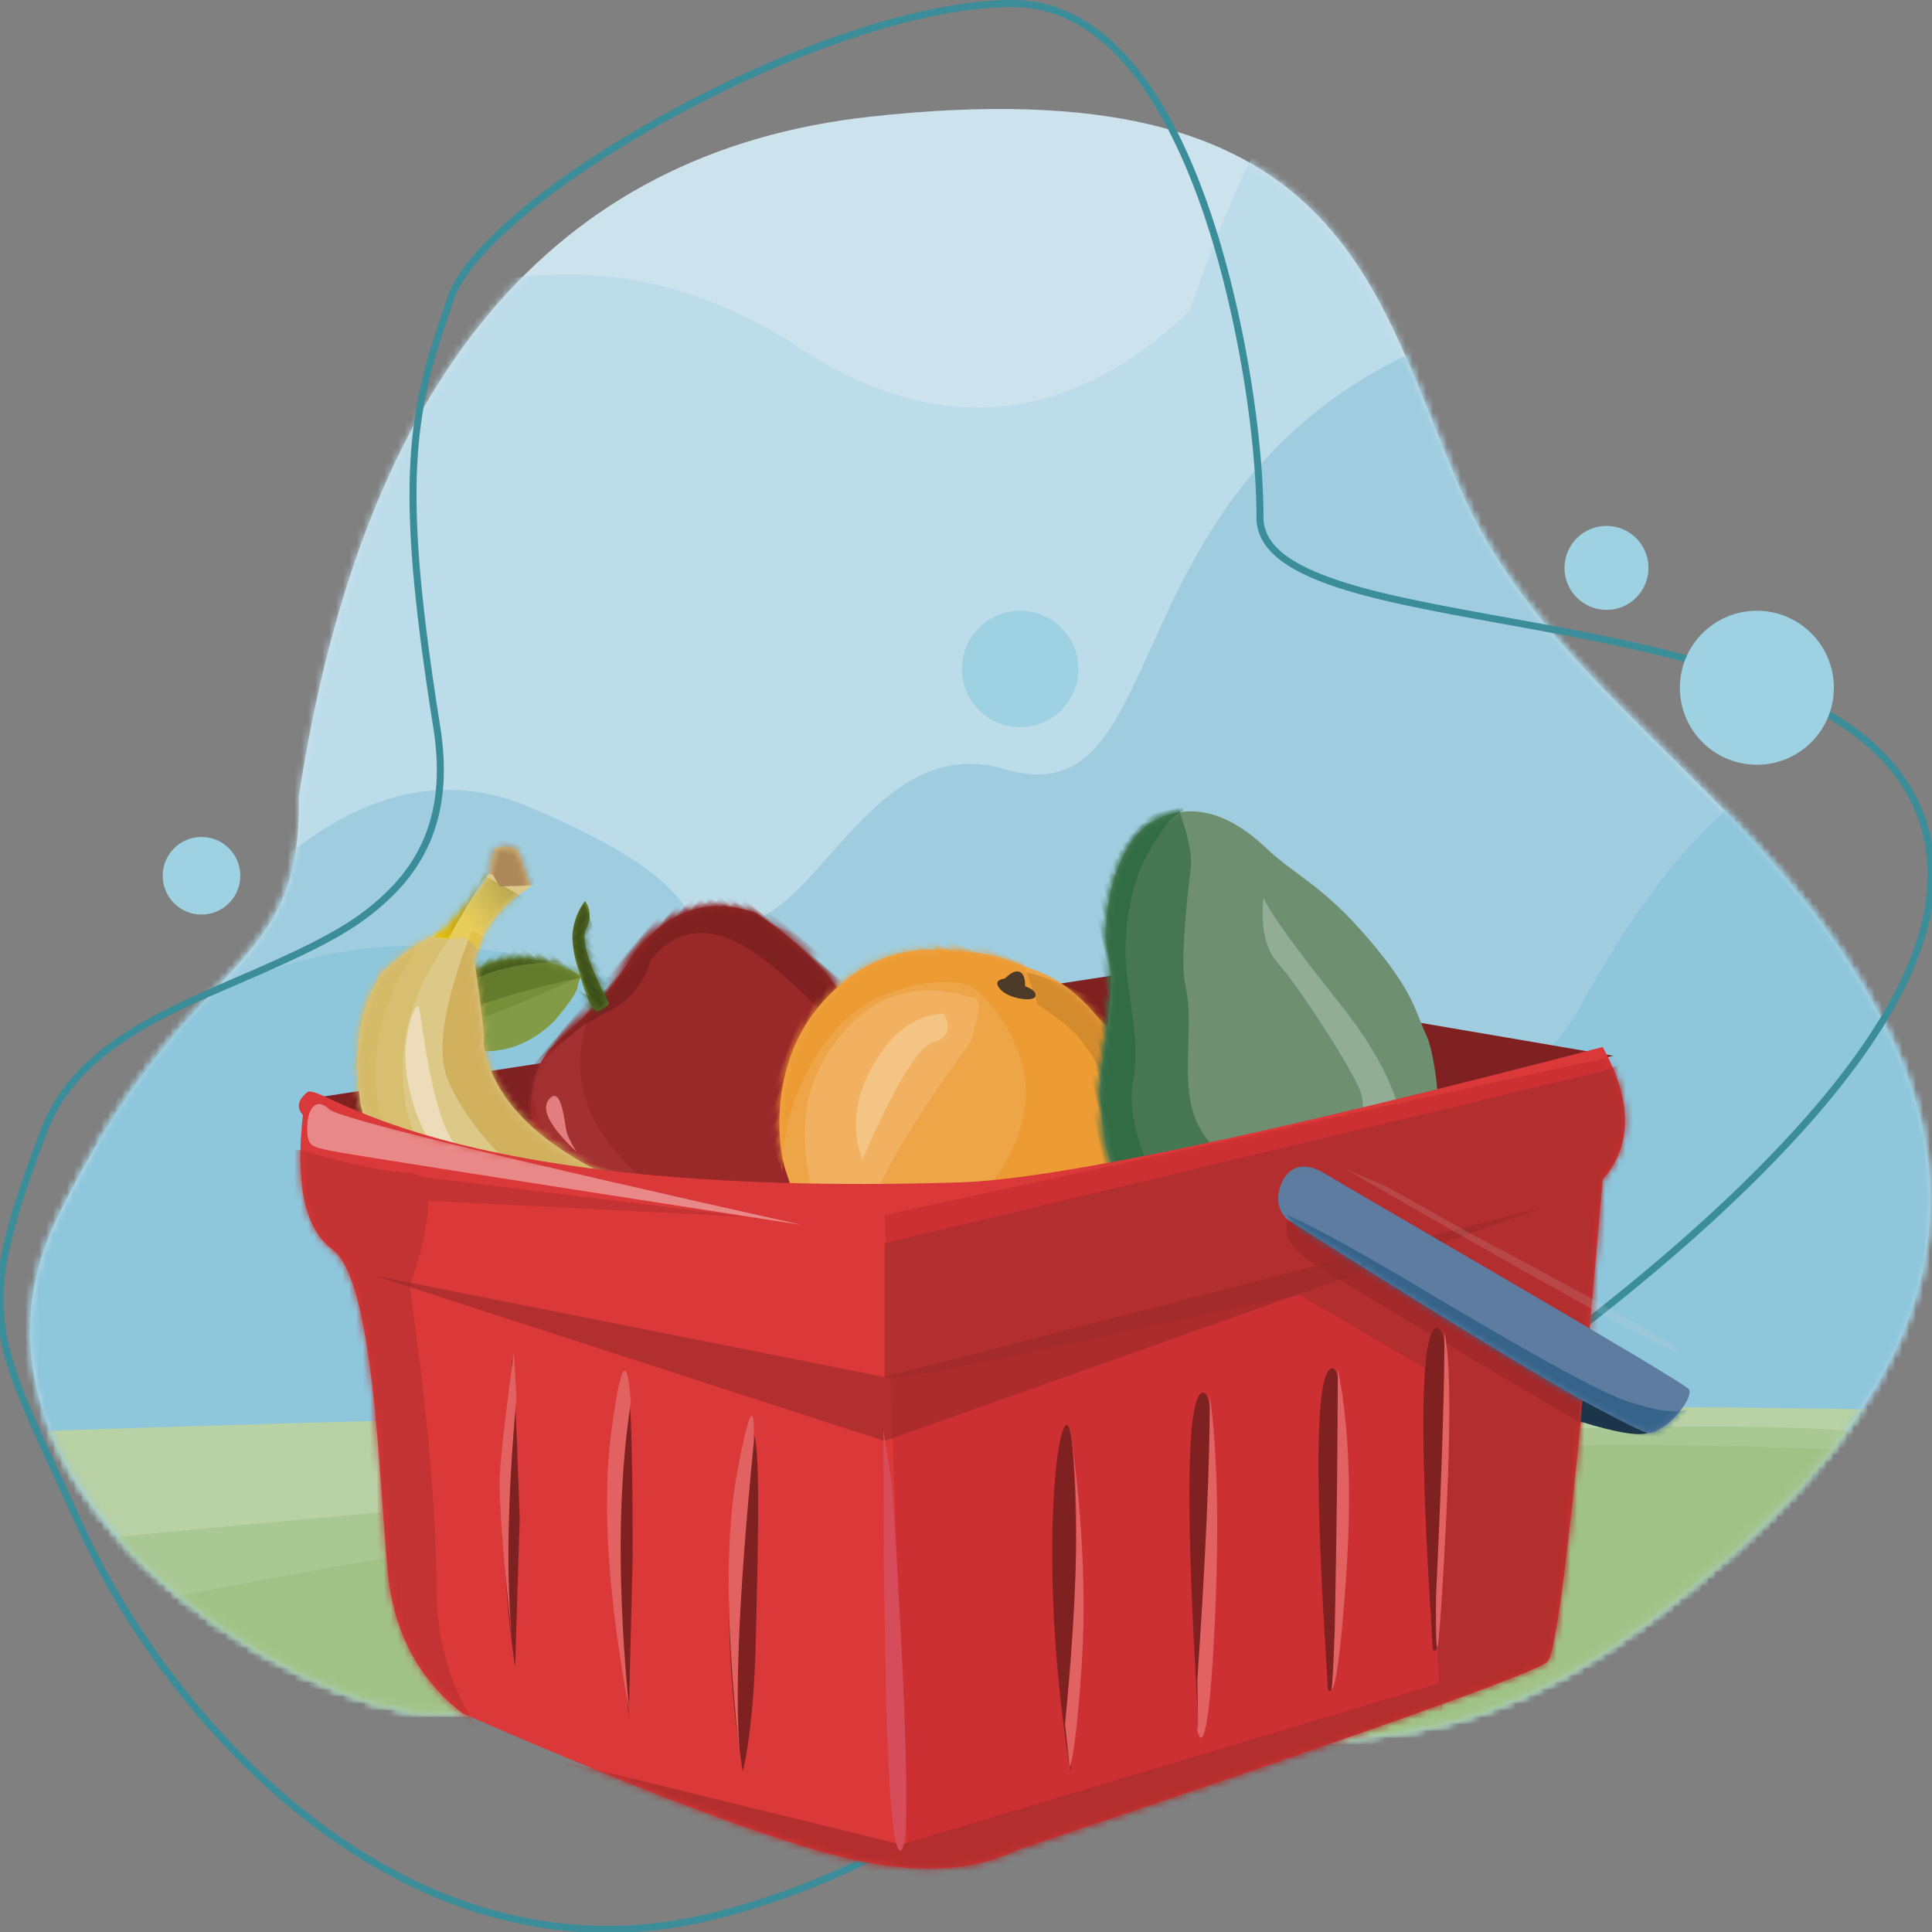 <svg xmlns="http://www.w3.org/2000/svg" xmlns:xlink="http://www.w3.org/1999/xlink" width="280" height="280"><rect width="100%" height="100%" fill="#808080" stroke="none"/><defs><path id="a" d="M269.289 133.802c16.706 33.5-1.675 61.178-34.604 85.842-32.93 24.664-56.789 16.835-94.898 11.153-38.109-5.682-61.43 2.132-81.052 2.132-19.621 0-73.834-32.996-54.42-72.214 19.414-39.218 35.23-33.937 34.814-60.642C48.414 39.41 76.033 6.56 121.987 1.522c68.93-7.56 72.753 25 85.692 54.477 12.94 29.478 44.903 44.303 61.61 77.803z"/><path id="c" d="M33.1 17.364c8.02-.24 13.302 3.018 15.85 9.777 1.453 13.281-1.576 23.322-9.085 30.122-2.957 2.855-6.222 4.054-9.795 3.598-2.231-1.042-5.328-1.159-9.289-.352-4.28 1.933-8.696-.197-13.249-6.389-8.632-13.092-9.53-23.9-2.692-32.424 3.117-3.129 6.278-4.693 9.481-4.693 4.806 0 8.958 1.955 18.78.36z"/><path id="e" d="M25.735 13.687C23.492 3.031 16.39-1.193 4.432 1.017c1.702 8.45 6.281 13.053 13.738 13.806 3.335.01 5.294-.173 5.878-.55.583-.376 1.146-.572 1.688-.587z"/><path id="g" d="M25.203 19.304c2.44-5.975 4.478-9.15 6.114-9.525 1.637-.376 2.653-1.283 3.05-2.722-3.352.106-6.173 2.102-8.465 5.99-2.344 3.432-3.173 5.333-2.487 5.703.686.369 1.282.554 1.788.554z"/><path id="i" d="M19.15 1.03C15.113 2.22 6.514 3.476 1.946 15.174c-4.567 11.7 1.899 22.864 3.554 24.78 1.654 1.918 8.068 12.02 28.64 8.225 11-3.387 16.953-10.81 17.86-22.27C51.216 15.65 48.35 8.8 43.403 5.355 35.982.191 31.511-.004 28.742.04c-2.769.044-5.556-.197-9.592.99z"/><path id="k" d="M12.515 3.892V1.005c1.877-.963 3.098-.963 3.665 0 .567.962 1.487 2.32 2.76 4.074-3.44 3.684-5.16 7.794-5.16 12.33 2.919 6.745 4.421 10.578 4.506 11.498 3.447 7.7 12.228 12.495 26.341 14.385 15.64-.594 25.037.04 28.193 1.905 2.896-.008 4.494.22 4.795.681 1.912 1.778 2.46 3.514 1.642 5.21-1.98 1.602-3.405 3.11-4.274 4.525-7.522 8.54-22.034 10.83-43.537 6.87-13.418-4.01-22.793-10.846-28.126-20.51-3.183-7.228-3.837-13.68-1.962-19.352 2.523-3.956 4.783-6.543 6.781-7.762 2.003-3.6 3.342-6.425 4.017-8.474.675-2.049.794-2.88.36-2.493z"/><path id="o" d="M44.225 24.219c-4.735-9.08-8.192-11.18-11.425-16.054C29.567 3.291 24.93-.976 18.252.482 11.574 1.94 6.922 12.802 6.922 18.51c0 5.709-5.108 15.042-5.683 19.24-.575 4.197-3.075 13.898 5.684 23.21 8.759 9.312 18.619 13.418 30.063 8.468 11.445-4.95 13.14-25.772 12.292-29.666-.847-3.894-.318-6.465-5.053-15.543z"/><path id="q" d="M1.406 6.644C3.471 4.95 19.21 22.076 95.931 19.695c13.666-.424 44.74-6.965 93.223-19.622 4.32 7.845 4.32 14.255 0 19.229-3.836 45.02-6.497 68.3-7.983 69.84-1.486 1.54-27.179 10.664-77.077 27.374-7.233 3.503-16.834 3.503-28.803 0-11.97-3.503-29.107-10.134-51.413-19.894-6.407-4.987-10.019-11.918-10.836-20.794-1.225-13.315-1.956-41.992-7.95-46.378C1.096 26.526-.34 20.018.781 9.925c-.96-1.06-.751-2.153.625-3.281z"/><path id="s" d="M65.59 56.224c-1.71 2.653-5.29 23.55-1.056 48.887 1.094-4.848 1.73-11.415 1.909-19.7.268-12.43.857-31.84-.853-29.187z"/><path id="t" d="M143.361 25c-1.333-1.371-1.595-3.07-.787-5.093 1.212-3.035 3.911-3 6.285-1.5s52.064 30.132 52.79 31.277c.727 1.146-2.71 5.681-5.567 6.303-1.906.415-19.48-9.914-52.72-30.987z"/><linearGradient id="m" x1="42.055%" x2="89.969%" y1="68.203%" y2="21.884%"><stop offset="0%" stop-color="#F4D231" stop-opacity=".524"/><stop offset="100%" stop-color="#928826" stop-opacity=".545"/></linearGradient><linearGradient id="n" x1="42.013%" x2="50%" y1="108.617%" y2="37.887%"><stop offset="0%" stop-color="#E8C303"/><stop offset="100%" stop-color="#928826"/></linearGradient></defs><g fill="none" fill-rule="evenodd" transform="translate(0 .507)"><g transform="translate(4.18 14.872)"><mask id="b" fill="#fff"><use xlink:href="#a"/></mask><use xlink:href="#a" fill="#CCE3EE"/><path fill="#BDDCE9" d="M47.568 32.061C70.276 20.91 91.653 21.894 111.7 35.018c20.047 13.124 38.892 11.35 56.535-5.32 12.186-35.769 25.816-51.613 40.892-47.532 15.076 4.081 23.748 7.334 26.017 9.76l58.815 59.271 27.364 140.533c-41.234 43.375-63.977 65.063-68.23 65.063-6.38 0-131.724 18.255-141.393 18.255-9.668 0-134.995-19.262-137.895-21.924-2.9-2.662 0-86.04 0-91.821 0-3.854 24.588-46.935 73.763-129.242z" mask="url(#b)"/><path fill="#9FCDDF" d="M12.195 139.536c20.545-33.606 40.637-46.27 60.278-37.99 29.462 12.418 18.099 16.97 29.879 16.97 11.78 0 19.869-28.13 39.061-22.436 19.193 5.693 17.383-21.117 36.28-43.225 18.895-22.108 48.357-26.333 70.13-26.333 21.773 0 16.263 57.359 18.4 61.444 2.137 4.085-1.083 1.322.49 0 1.05-.882 18.128 13.274 51.235 42.468L305.883 252.8l-185.538 51.486-132.077-52.826 23.927-111.925z" mask="url(#b)"/><path fill="#8EC6DB" d="M11.117 140.33c21.899-21.129 50.288-24.311 85.17-9.548 52.32 22.145 113.79 26.65 128.27.219 14.481-26.43 31.528-45.548 62.46-38.8 30.93 6.747 30.953 114.217 0 127.744-30.955 13.527-132.829 58.362-172.105 65.224-39.277 6.862-156.684-56.388-149.54-81.61 4.762-16.815 20.01-37.892 45.745-63.23z" mask="url(#b)"/><path fill="#B8D1A5" d="M-4.988 192.248c115.656-4.01 218.814-4.89 309.474-2.638s44.52 29.856-138.422 82.815c-117.03 2.544-175.545-7.873-175.545-31.251s1.497-39.687 4.493-48.926z" mask="url(#b)"/><path fill="#AAC893" d="M5.218 208.077c162.798-15.65 253.29-20.316 271.475-13.997 18.185 6.32-18.322 29.083-109.52 68.291-58.01-7.82-100.694-16.316-128.048-25.487-27.355-9.17-38.657-18.773-33.907-28.807z" mask="url(#b)"/><path fill="#72A34B" d="M6.986 218.868c106.766-22.034 204.356-29.378 292.773-22.034 88.416 7.345 43.787 36.666-133.886 87.963C48.97 287.327-9.481 276.97-9.481 253.729c0-23.24 5.489-34.861 16.467-34.861z" mask="url(#b)" opacity=".4"/></g><path fill="#3A8D99" fill-rule="nonzero" d="m5.986 209.59 5.342 11.604c7.325 16.063 19.734 32.167 34.28 43.114 17.628 13.266 37.297 18.447 57.71 13.428 12.437-3.059 24.463-8.46 36.732-16.145 9.778-6.125 19.153-13.267 30.957-23.236l1.182-1.003c4.004-3.41 15.3-13.16 18.125-15.55l.85-.718c6.463-5.443 11.615-9.505 16.517-12.937l1.767-1.234c20.663-14.464 37.312-27.863 50.182-41.693 18.188-19.543 25.223-36.67 17.94-50.512-3.347-6.362-9.58-11.32-18.53-15.263-7.071-3.115-15.492-5.5-26.554-7.783l-1.153-.236a479.739 479.739 0 0 0-8.313-1.594l-9.774-1.78-1.63-.302c-9.554-1.793-15.245-3.155-19.737-4.886l-.186-.072c-5.745-2.244-8.58-4.907-8.58-8.332 0-11.907-2.883-30.212-7.77-44.462-6.576-19.183-16.123-30.503-28.66-30.503-12.834 0-31.466 6.261-49.312 15.95l-1.025.56c-16.48 9.085-28.903 19.333-31.454 26.418l-1.34 3.99-.4 1.22c-.283.869-.528 1.646-.759 2.404-3.953 12.99-4.203 25.33.134 53.194l.271 1.725c1.64 10.333-.69 17.811-6.615 23.653l-.285.277c-4.328 4.177-9.198 6.83-19.99 11.523l-3.349 1.45c-7.58 3.302-11.416 5.225-15.368 7.918-5.524 3.764-9.283 8.092-11.335 13.532l-.634 1.694c-4.924 13.261-6.314 19.717-5.508 26.35.438 3.6 1.555 7.273 3.662 12.313l.344.816c.623 1.464 1.337 3.07 2.266 5.109zM146.682.51c11.972 0 21.251 11.001 27.702 29.817 4.849 14.141 7.714 32.336 7.714 44.133 0 3.954 3.135 6.898 9.225 9.276l.38.147c4.6 1.75 10.402 3.122 20.123 4.938l11.01 2.009c3.183.586 5.778 1.081 8.295 1.59l1.148.235c10.999 2.269 19.358 4.638 26.352 7.719 8.758 3.858 14.816 8.677 18.041 14.806 7.019 13.34.14 30.09-17.784 49.35-12.96 13.925-29.8 27.437-50.744 42.057l-1.367.955c-4.834 3.404-9.922 7.424-16.265 12.765l-1.437 1.216c-3.772 3.212-15.082 12.975-18.169 15.588l-1.103.932c-11.513 9.7-20.713 16.688-30.291 22.689-12.183 7.63-24.112 12.988-36.437 16.018-20.094 4.942-39.458-.159-56.857-13.253-14.261-10.732-26.464-26.49-33.748-42.246l-5.275-11.456c-1.206-2.635-2.06-4.56-2.802-6.325l-.081-.195c-2.074-4.962-3.166-8.552-3.59-12.045l-.047-.402c-.706-6.564.854-13.174 6.13-27.161 1.935-5.128 5.458-9.24 10.655-12.844l.302-.208c3.826-2.607 7.566-4.491 14.865-7.678l4.05-1.757c10.774-4.697 15.64-7.383 20.072-11.706l.146-.143c6.099-6.011 8.545-13.719 6.957-24.199l-.322-2.052c-4.272-27.444-4.074-39.673-.285-52.356l.119-.392c.254-.834.527-1.695.848-2.679l1.566-4.69c2.31-6.908 15.137-17.431 32.077-26.627C115.565 6.721 134.05.51 146.682.51z"/><path fill="#802121" d="M44.549 158.768c-2.147 4.038 3.967 7.672 18.344 10.902 14.376 3.23 35.354 5.683 62.934 7.36l108.013-24.523-70.218-11.998-119.073 18.259z"/><g transform="rotate(-50 191.483 14.492)"><mask id="d" fill="#fff"><use xlink:href="#c"/></mask><use xlink:href="#c" fill="#992828"/><path fill="#981F1C" fill-opacity=".8" d="M7.999 18.903C-2.093 33.376.332 47.446 15.27 61.114c14.94 13.668 13.776 14.641-3.493 2.92L-5.106 45.406l-1.182-20.875 14.287-5.63z" mask="url(#d)"/><path fill="#E98888" d="M8.98 21.53c2.805 0-1.114 3.859-1.864 4.859-.5.666-.966 1.709-1.398 3.128.305-5.325 1.392-7.988 3.262-7.988z" mask="url(#d)"/><path fill="#992828" d="M10.798 16.657c4.304 1.703 7.547 3.412 9.729 5.127 3.273 2.573 4.26 6.223 5.124 7.798.863 1.574 3.002 18.045-7.144 26.375-6.764 5.554-11.942 7.558-15.534 6.014l36.277 7.285 12.719-30.419-8.202-26.023-32.969 3.843z" mask="url(#d)"/><path fill="#992828" d="M15.65 16.839c5.67 2.891 9.283 4.607 10.838 5.149 2.331.812 8.415 0 11.367 4.234 2.952 4.234 3.714 13.551 1.029 21.184-1.79 5.09-5.922 8.666-12.396 10.732-5.676.753-8.802 1.596-9.38 2.529-.579.932-.868 2.346-.868 4.24l37.786-1.119 7.957-38.782c-4.771-8.189-8.016-12.283-9.732-12.283-1.717 0-13.917 1.372-36.6 4.116z" mask="url(#d)"/><path fill="#802121" d="M11.345 16.617c5.218.746 9.463 1.827 12.735 3.243 3.272 1.416 6.544 1.416 9.816 0 7.13-.21 10.694 4.572 10.694 14.346 0 9.774-1.371 17.145-4.113 22.113l7.035 3.28 10.167-34.667-10.167-12.19-36.167 3.875z" mask="url(#d)"/><path fill="#CD5555" fill-opacity=".2" d="M21.233 18.497c-9.24 3.634-13.29 12.28-12.156 25.939 1.136 13.658 4.314 22.03 9.535 25.115L-4.33 52.394V15.366c0-.515 8.521.528 25.564 3.13z" mask="url(#d)"/><mask id="f" fill="#fff"><use xlink:href="#e"/></mask><use xlink:href="#e" fill="#839B47"/><path fill="#768F39" d="M4.439 4.643c4.178.328 6.577.863 7.195 1.604.619.742 5.588 3.341 14.908 7.8l.265-9.404-9.265-7.103L4.44-.388v5.03z" mask="url(#f)"/><path fill="#647A2C" d="M25.46 13.719C17.26 7.288 10.417 3.116 4.93 1.204-.559-.708-2.775-1.312-1.72-.608l19.194-2.18 8.244 2.663-.257 13.844z" mask="url(#f)"/><path fill="#465E1F" d="M8.106.515c5.732-.031 11.12 2.756 16.167 8.36l2.473 2.942L26.222.39 14.627-2.56 8.106.515z" mask="url(#f)"/><mask id="h" fill="#fff"><use xlink:href="#g"/></mask><use xlink:href="#g" fill="#647A2C"/><path fill="#3B5019" d="m23.765 14.45.406 1.938c2.367-4.173 4.05-6.66 5.05-7.462.998-.8 2.651-1.417 4.959-1.849l-4.96 8.205-5.05 5.107-5.435-.88 5.03-5.06z" mask="url(#h)"/></g><g transform="rotate(21 -288.373 396.638)"><mask id="j" fill="#fff"><use xlink:href="#i"/></mask><use xlink:href="#i" fill="#EEA548"/><path fill="#ED9C34" d="M16.912 4.458c3.633.836 6.028 1.568 7.185 2.198 12.598 6.858 12.786 17.395 8.9 28.194-4.42 12.286-12.047 18.774-22.878 19.463l40.434-2.767 6.432-14.27v-25.98C48.709 6.792 42.388 3.84 38.02 2.442 34.77 1.4 19.74.014 14.325.73c-1.24.163-.378 1.406 2.587 3.728z" mask="url(#j)"/><path fill="#D48B2E" d="M30.759 4.458c3.633.836 6.028 1.568 7.185 2.198 12.598 6.858 12.786 17.395 8.9 28.194-4.42 12.286-12.047 18.774-22.878 19.463l40.433-2.767 6.432-14.27v-25.98C62.556 6.792 56.235 3.84 51.867 2.442 48.617 1.4 33.587.014 28.172.73c-1.24.163-.378 1.406 2.587 3.728z" mask="url(#j)"/><path fill="#ED9C34" d="M30.889 4.25c-.384 1.64-1.146 2.094-2.287 1.361-1.295-.832-1.957.171-3.39 0-1.594-.19-3.695-.36-5.378 0-7.048 1.512-12.888 7.652-14.553 12.271-2.835 7.864-2.835 15.393 0 22.586l-8.476-9.3L.135 9.273l10.5-8.427 15.269-2.443 4.985 5.848z" mask="url(#j)"/><path fill="#4D3B29" d="M25.313 2.72c-1.087.622-1.087 1.202 0 1.74 1.63.807 5.043 0 5.043-.87 0-.58-.637-.87-1.911-.87-.41-1.103-.911-1.655-1.501-1.655-.59 0-1.134.552-1.63 1.656z" mask="url(#j)"/><path fill="#F1B160" d="M10.432 41.576c-5.661-7.603-7.06-15.32-4.196-23.15C10.532 6.683 20.614 7.406 22.122 6.952c1.006-.302 1.62 1.746 1.844 6.144-3.336 12.178-5.004 21.287-5.004 27.328 0 6.04-2.844 6.424-8.53 1.153z" mask="url(#j)"/><path fill="#F4C485" d="M18.896 10.65c-3.768 1.612-6.073 5.143-6.914 10.594-.84 5.451.312 9.907 3.457 13.367.517-11.631 1.669-18.127 3.457-19.487 1.789-1.36 1.789-2.851 0-4.474z" mask="url(#j)"/></g><g transform="rotate(15 -418.94 286.696)"><mask id="l" fill="#fff"><use xlink:href="#k"/></mask><use xlink:href="#k" fill="#DDC987"/><path fill="#D7BF6F" d="M3.598 16.982c4.111-2.521 6.167-3.361 6.167-2.521 0 1.26-6.392 12.896 0 26.092 6.39 13.196 32.601 20.139 34.896 20.139 2.294 0 19.647 1.365 32.357-7.746s-.368 11.066-7.185 14.488c-6.817 3.423-27.218 3.878-29.985 3.878-2.768 0-20.237-6.801-25.16-7-4.923-.2-20.414-13.18-20.414-14.666 0-1.487-4.937-16.506-1.58-21.89 2.238-3.588 5.873-7.18 10.904-10.774z" mask="url(#l)"/><path fill="#D1B15E" d="M-.116 18.373c4.11-2.52 6.166-3.361 6.166-2.52 0 1.26-6.391 12.896 0 26.091 6.391 13.196 32.602 20.14 34.896 20.14 2.295 0 19.648 1.364 32.358-7.747 12.71-9.11-.368 11.066-7.185 14.489-6.817 3.422-27.218 3.878-29.985 3.878-2.768 0-20.237-6.802-25.16-7.002C6.05 65.502-9.44 52.524-9.44 51.037c0-1.486-4.938-16.506-1.58-21.889 2.238-3.588 5.873-7.18 10.904-10.775z" mask="url(#l)" opacity=".626"/><path fill="#D1B15E" d="M16.75 15.264c-2.942-1.623-4.414-2.164-4.414-1.623 0 .812-2.234 15.772 2.207 21.516 4.442 5.745 15.694 14.702 34.372 14.702 12.451 0 23.126-1.606 32.024-4.819l-8.182-6.824H51.511L35.1 33.687l-10.963-9.253-7.385-9.17z" mask="url(#l)"/><path fill="url(#m)" d="M11.394 5.096 20.7 7.39c-4.137 3.551-6.206 6.331-6.206 8.34 0 1.21-.733-.47-2.8-.946-.64-.147-1.928.887-3.558.946-.461.017-1.192-.298-2.191-.946l5.448-9.688z" mask="url(#l)"/><path fill="#AC885B" d="M10.996 4.786h2.15l1.448 1.411 4.701-1.411-1.776-5.824-6.523-1.063z" mask="url(#l)"/><path fill="#7E6444" d="M76.323 42.592c-1.763 2.86-1.763 5.178 0 6.958 1.763 1.78 3.628 3.148 5.595 4.107V44.63l-5.595-2.038z" mask="url(#l)"/><path fill="url(#n)" d="M9.36 15.34c1.827-7.09 2.961-10.634 3.4-10.634.44 0-.694.186-3.4.557l-1.592 6.292-.448 4.215 2.04-.43z" mask="url(#l)"/><path fill="#ECDCBA" d="M7.37 31.727c.573 3.741 5.17 20.242 33.027 24.696 7.329 1.171 23.225.388 29.431-3.939-24.826 3.975-42.414.857-52.765-9.352-3.811-3.76-8.12-14.65-9.12-16.772-.642-1.363-1.147 1.626-.573 5.367z" mask="url(#l)"/></g><g transform="rotate(-13 609.673 -596.272)"><mask id="p" fill="#fff"><use xlink:href="#o"/></mask><use xlink:href="#o" fill="#6E9071"/><path fill="#467752" d="M21.428-2.232c.747 5.173.747 8.777 0 10.812-2.283 6.22-4.533 13.384-4.533 15.993 0 5.833-3.101 11.864-3.101 17.477 0 5.613 3.101 8.231 7.634 15.676 4.532 7.444 11.463 12.576 16.64 12.576 5.178 0-3.859 4.982-3.859 4.02 0-.642-6.415-1.116-19.246-1.423A7474.466 7474.466 0 0 0 2.874 61.773C1.751 60.75-1.87 50.281-1.87 50.281l1.326-25.708 11.67-24.67 10.303-2.135z" mask="url(#p)"/><path fill="#316C44" d="M22.305-.127c.102.363-1.729.693-2.401 1.27-1.922 1.65-4.71 4.237-6.354 6.945-2.772 4.565-4.063 9.424-4.491 12.546-.773 5.623-.377 10.787-2.722 16.126-1.669 3.798-1.613 10.757.676 16.113.93 2.175 2.252 4.153 3.57 5.897 2.011 2.662 5.39 7.978 10.493 9.862 6.48 2.393 7.45 2.41 9.476 3.023 2.414.73 2.414 2.073 0 4.027-6.303-.911-10.218-1.367-11.744-1.367-1.526 0-7.688-5.182-18.487-15.545-3.108-9.758-3.885-15.446-2.331-17.065 2.331-2.427 3.473-11.383 3.473-11.383l5.139-19.069c2.615-4.071 4.565-6.678 5.851-7.82 5.558-4.938 9.414-5.118 9.852-3.56z" mask="url(#p)"/><path fill="#FFF" fill-opacity=".255" d="M42.196 56.366c1.88-6.278.543-14.172-4.014-23.682-4.556-9.51-7.028-15.391-7.416-17.643-1.413 4.069-1.413 7.373 0 9.914 2.12 3.81 7.416 18.423 7.416 21.138 0 2.714-2.288 8.743-2.288 10.273 0 1.529.597 3.404 2.288 3.404 1.128 0 2.466-1.135 4.014-3.404z" mask="url(#p)"/></g><g transform="translate(43.116 151.16)"><mask id="r" fill="#fff"><use xlink:href="#q"/></mask><use xlink:href="#q" fill="#DB3939"/><path fill="#950B1A" fill-opacity=".2" d="m85.085 24.427 3.472 97.055 12.635 13.818 92.863-24V.704z" mask="url(#r)"/><path fill="#B32E2E" d="m6.525 111.998 4.635-15.072 76.294 18.728 78.371-23.477v8.276l-73.402 29.302z" mask="url(#r)"/><path fill="#E98888" d="M1.406 11.842c0 2.656.67 2.656 3.202 3.23 1.689.383 24.498 3.976 68.429 10.779C28.782 15.957 5.973 10.375 4.608 9.107c-2.046-1.903-3.202.078-3.202 2.735z" mask="url(#r)"/><path fill="#C43333" d="M.637 15.072c-6.79-.998-7.859 3.205-3.209 12.61C2.078 37.085 6.268 50.947 10 69.268l3.322 24.142c9.812 10.127 17.136 15.491 21.971 16.092-10.03-8.842-15.075-19.041-15.132-30.597-.057-11.555-1.35-26.214-3.88-43.976 3.556-10.9 3.556-16.436 0-16.61-3.555-.172-8.77-1.255-15.643-3.248z" mask="url(#r)"/><path fill="#B32E2E" d="M85.085 28.519v19.386c0 1.666 57.23-11.837 60.181-11.837 3.525 1.984 9.553 5.51 18.084 10.576l2.475 53.809 31.246-4.045 4.677-97.706-12.594 4.879L85.085 28.519z" mask="url(#r)"/><path fill="#A3292A" d="M143.361 25c-.308 2.077.382 3.801 2.07 5.175 1.688 1.373 15.354 9.591 40.998 24.655v-8.186c-24.858-15.59-37.68-23.386-38.467-23.386-.786 0-2.32.58-4.6 1.742z" mask="url(#r)"/><path fill="#992828" d="m11.16 33.211 73.925 14.694 95.617-24.647-95.617 33.91z" mask="url(#r)" opacity=".8"/><path fill="#802121" d="M31.042 46.666c-.198 6.415-2.83 20.591.5 43.244l.664-21.505c-.644-18.77-1.032-26.016-1.164-21.74zm16.405 2.531c-1.14 2.53-2.256 23.57.567 47.729l.562-22.935c.007-18.216-.37-26.48-1.13-24.794z" mask="url(#r)"/><use xlink:href="#s" fill="#802121"/><path fill="#802121" d="M111.191 55.055c-1.71 2.653-3.383 24.719.85 50.056l.844-24.053c.01-19.105-.554-27.772-1.694-26.003zm19.723-4.763c-3.524 2.752-.34 46.23-.34 47.894 0 1.108.222 1.363.667.762 2.132-34.272 2.023-50.49-.327-48.656zm18.708-3.514c-3.524 2.62-.34 44.028-.34 45.612 0 1.056.222 1.298.667.727 2.132-32.64 2.023-48.087-.327-46.34zm15.201-5.848c-3.525 2.621-.34 44.03-.34 45.614 0 1.056.222 1.298.666.726 2.132-32.64 2.023-48.086-.326-46.34z"/><mask id="u" fill="#fff"><use xlink:href="#t"/></mask><use xlink:href="#t" fill="#5E7C9F"/><path fill="#36638A" d="M194.055 57.168c2.372 1.051 4.936-.547 7.693-4.795-1.495.922-4.613.564-9.354-1.074-6.341-2.19-28.078-15.387-31.829-17.586-8.605-5.043-14.321-8.138-17.148-9.286l2.838 3.962c29.495 18.136 45.429 27.729 47.8 28.78z" mask="url(#u)"/><path fill="#1D354A" d="M185.959 54.368c5.112 1.583 8.376 2.126 9.79 1.631-.27.122-3.447-1.445-9.531-4.7l-.26 3.069z"/><path fill="#C43333" d="m15.399 18.58 49.711 6.102-51.612-2.594z"/><path fill="#D74C5A" d="M84.922 55.62c0 39.843.785 60.147 2.355 60.912 1.57.765 1.203-16.852-1.103-52.85l-1.252-8.063z"/><path fill="#E26161" d="M66.132 57.385c-2.283 22.892-2.886 38.674-1.81 47.346-2.214-18.989-2.42-33.291-.62-42.907 1.801-9.615 2.61-10.915 2.43-3.9M111.23 98.264c1.95-19.846 2.16-34.447.629-43.802 1.904 13.179 2.492 25.038 1.766 35.578-1.089 15.81-1.958 14.214-1.766 14.692.127.318-.082-1.838-.628-6.467zM130.404 91.899c1.21-17.645 1.817-31.416 1.816-41.313 1.164 8.47 1.379 19.997.641 34.58-1.107 21.876-2.65 13.242-2.457 13.72.128.318.128-2.01 0-6.987zM150.331 84.322c.29-15.149.434-27.672.433-37.57 1.675 8.093 2.055 18.444 1.143 31.052-1.37 18.913-2.284 14.757-2.092 15.235.127.317.3-2.587.516-8.717zM166.226 41.407c.947 4.267.943 14.986-.011 32.16-1.432 25.758-1.212 6.914-1.212 6.11.001-.805 1.217-23.557 1.223-38.27zM48.31 51.558c-1.896 12.286-1.962 27.283-.197 44.988C45 79.774 44.118 66.25 45.466 55.97c1.348-10.281 2.297-11.751 2.845-4.41zM31.741 50.827c-1.327 14.693-1.528 26.476-.605 35.345-1.4-12.64-1.997-20.71-1.794-24.21.203-3.502.873-9.364 2.011-17.588l.388 6.453z"/></g><path fill="#D8D8D8" fill-opacity=".15" d="M194.983 168.923c30.617 17.666 46.696 26.5 48.236 26.5 1.54 0-8.798-5.885-31.014-17.653l-11.252-6.326-5.97-2.521z"/><ellipse cx="29.203" cy="126.416" fill="#9ED1E2" rx="5.626" ry="5.623"/><circle cx="254.619" cy="99.168" r="11.159" fill="#9ED1E2"/><circle cx="232.826" cy="81.796" r="6.087" fill="#9ED1E2"/><ellipse cx="147.851" cy="96.442" fill="#9ED1E2" rx="8.439" ry="8.434"/></g></svg>